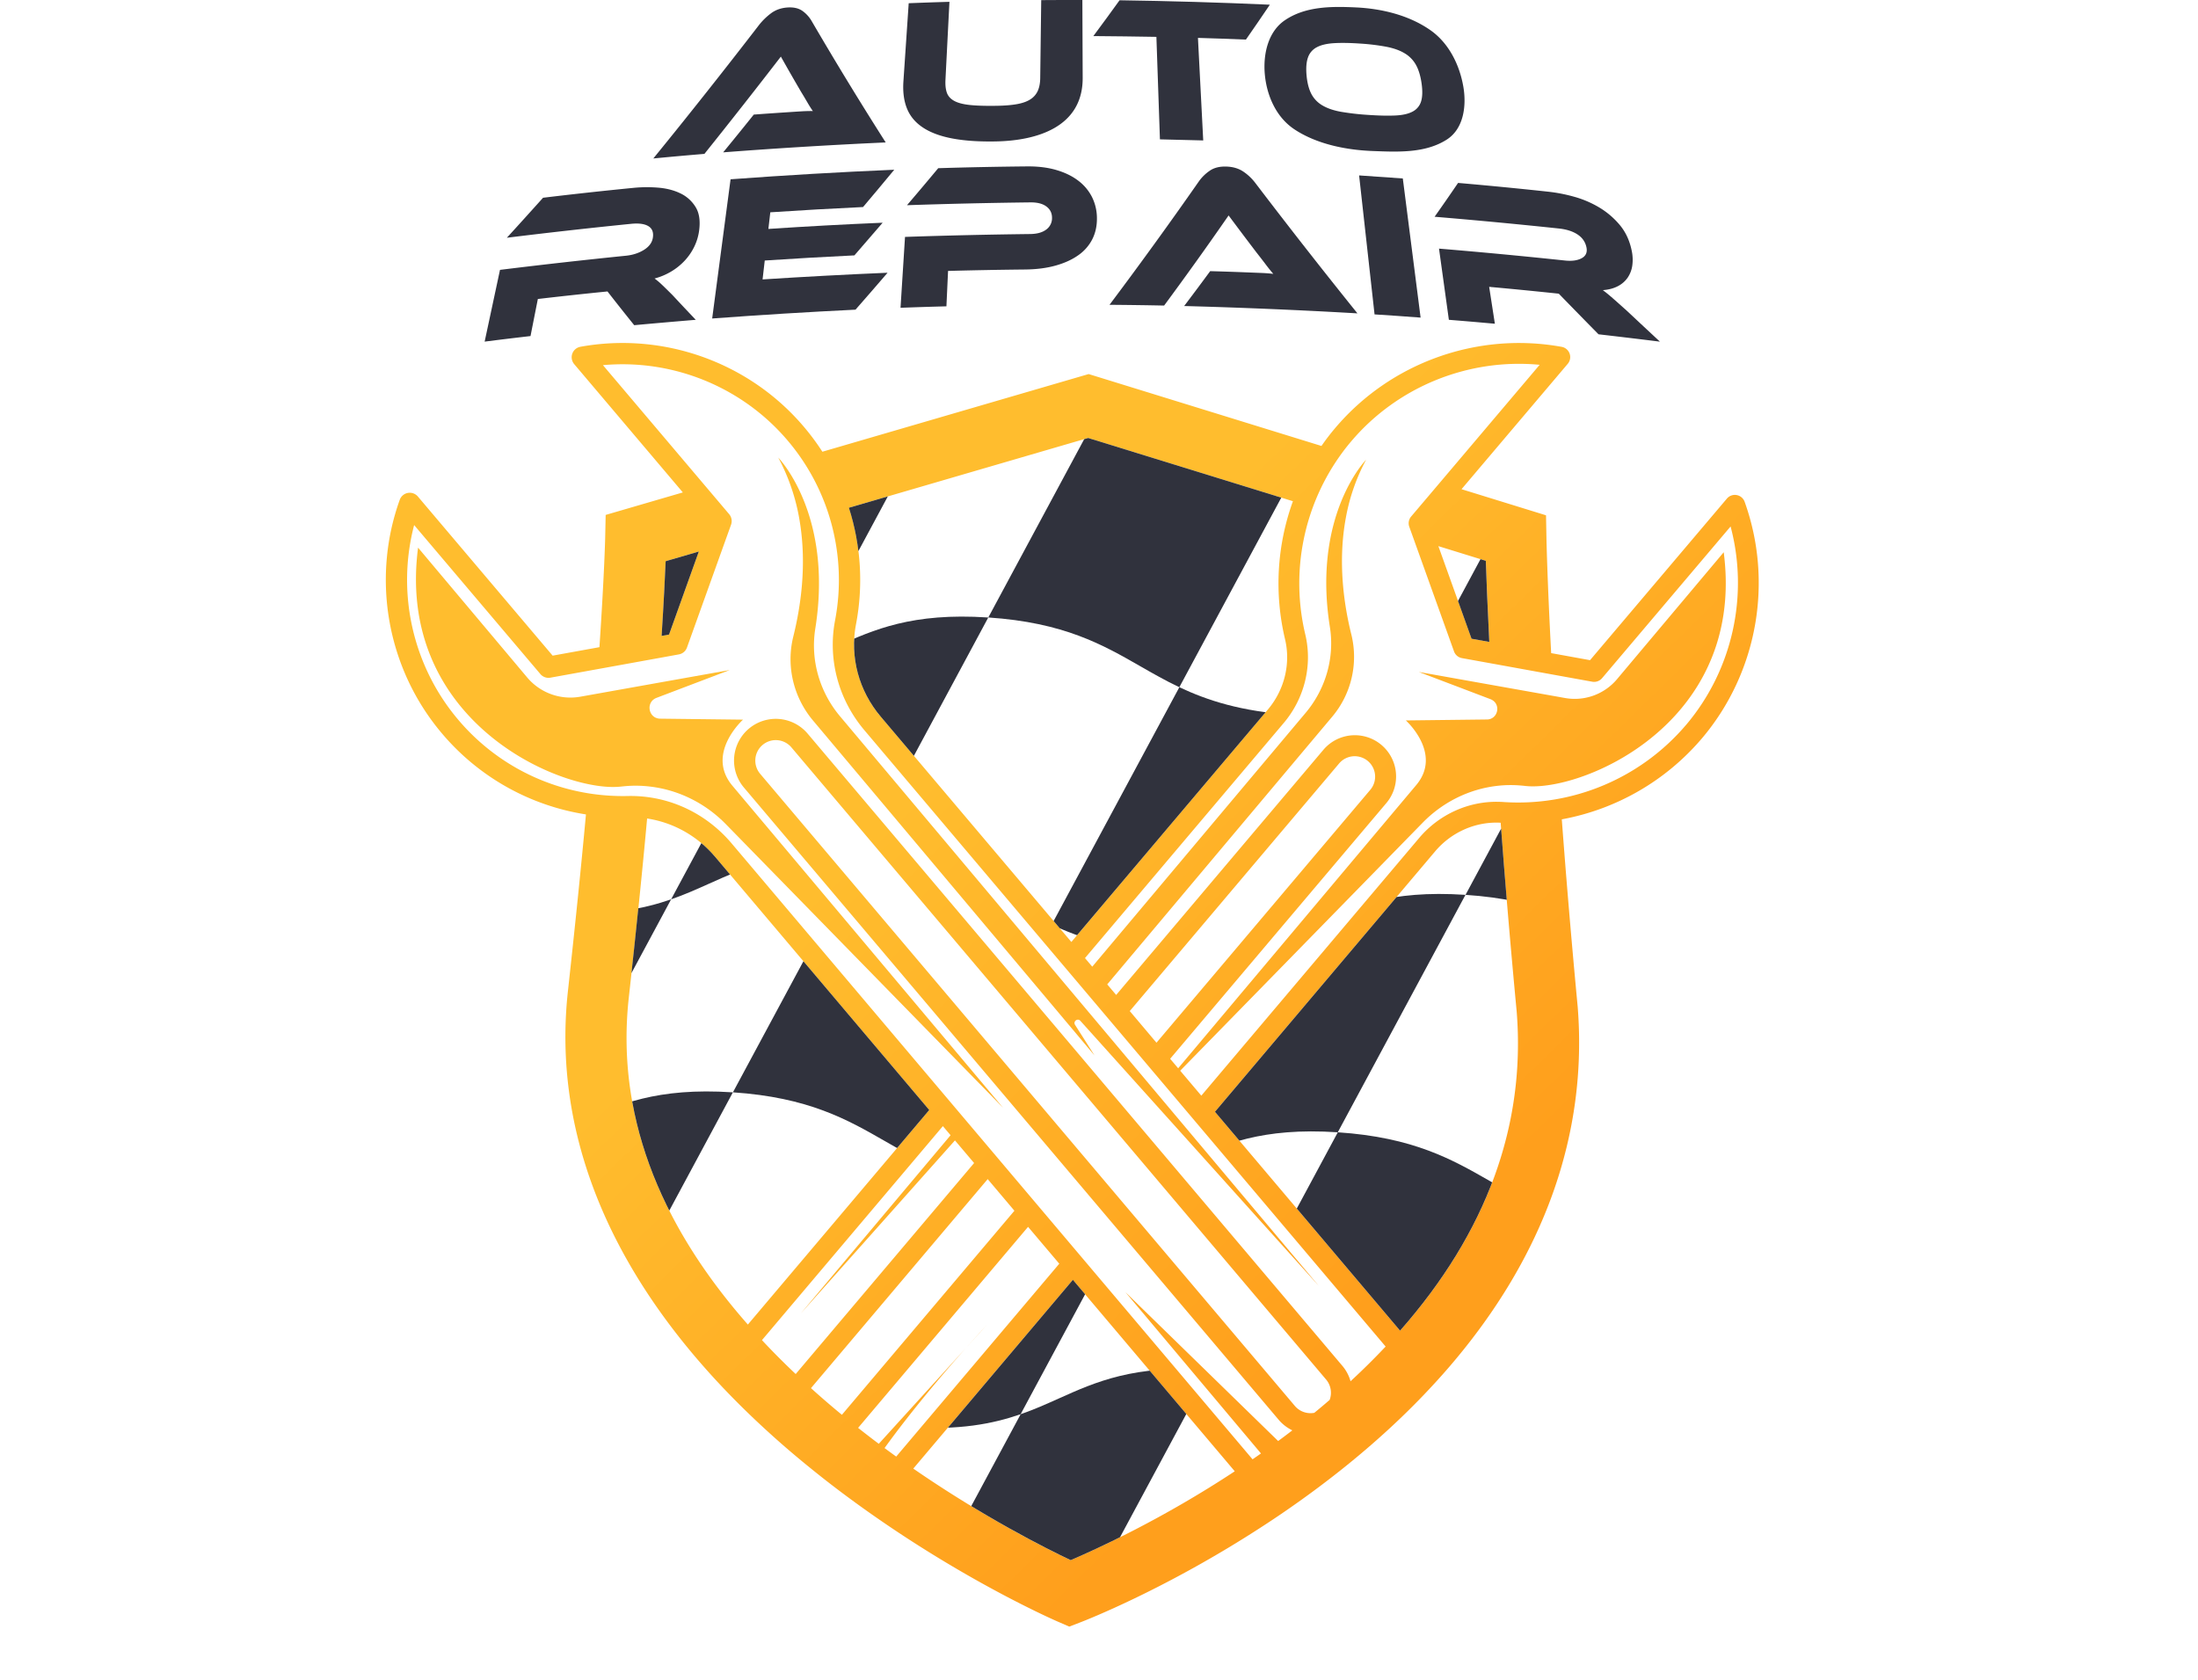 <svg xmlns="http://www.w3.org/2000/svg" xmlns:xlink="http://www.w3.org/1999/xlink" viewBox="0 0 3787.89 2895.34"><defs><style>.cls-1{fill:none;}.cls-2{fill:#30323d;}.cls-3{fill:url(#linear-gradient);}.cls-4{fill:url(#linear-gradient-2);}.cls-5{fill:url(#linear-gradient-3);}.cls-6{fill:url(#linear-gradient-4);}.cls-7{clip-path:url(#clip-path);}</style><linearGradient id="linear-gradient" x1="1061.07" y1="1218.01" x2="1890.5" y2="2065.87" gradientUnits="userSpaceOnUse"><stop offset="0" stop-color="#ffbd2e"></stop><stop offset="1" stop-color="#ff9f1c"></stop></linearGradient><linearGradient id="linear-gradient-2" x1="718.74" y1="1552.9" x2="1548.17" y2="2400.76" xlink:href="#linear-gradient"></linearGradient><linearGradient id="linear-gradient-3" x1="496.69" y1="1770.11" x2="1326.13" y2="2617.98" xlink:href="#linear-gradient"></linearGradient><linearGradient id="linear-gradient-4" x1="960.25" y1="1316.64" x2="1789.68" y2="2164.5" xlink:href="#linear-gradient"></linearGradient><clipPath id="clip-path" transform="translate(664.89)"><path class="cls-1" d="M539.42,950.56l-51.33,143.11-12.8,2.33c3.71-58.22,5.78-101,6.94-128.76Zm1356.25,16-81.83-25.3,57.23,159.58,30.59,5.51C1898.47,1043.51,1896.66,996.46,1895.67,966.55Zm25.6,451.44c-42.53-2.42-84.64,15.9-112.86,49.25l-379.52,448.9,319,377.23c149.23-169.52,216.67-353.92,200.94-550.2C1937.47,1622.76,1928.42,1514,1921.27,1418ZM798.06,875.11a408,408,0,0,1,12.15,201.07c-10.69,56.36,4.91,114.28,42.75,159l328.41,388.26L1520,1223c28.65-33.83,39.73-79.12,29.69-121.18a415.59,415.59,0,0,1,13.57-237.95l-352.84-109ZM450.3,1410.66q-12.41,134.58-31.54,308.55C397.12,1914.5,466,2103.46,623.92,2282.86l312.59-369.78L567.6,1476.85C537,1440.7,495.42,1417.51,450.3,1410.66ZM909.06,2531.11c120.88,83.43,228.22,137.43,271.19,157.77,44.47-19,157.24-70.33,282.81-153.15l-279-330Z"></path></clipPath></defs><g id="Layer_2" data-name="Layer 2"><g id="Layer_1-2" data-name="Layer 1"><path class="cls-2" d="M715.56,158.16q5.06,8.22,10.55,17.66t9.82,15.58q-8.45-.19-20,.51t-22.19,1.43c-23.85,1.56-35.77,2.39-59.61,4.14-20.85,26-31.4,39-52.76,65.09q140-10.75,280.1-17.08Q795.74,142.35,734.17,36.82a55.73,55.73,0,0,0-16.17-18q-9.87-7-25.84-5.91Q675.51,14.06,663.6,23.1a110,110,0,0,0-20.45,20Q553.6,159.35,461,273.12c35.22-3.36,52.83-4.95,88.07-7.9Q615.71,182,680.8,97.55C694.45,121.76,701.4,133.89,715.56,158.16Z" transform="translate(664.89)"></path><path class="cls-2" d="M925.73,219.88q19.44,12.87,50.48,18.76t74.73,5.11c71.7-1.27,150.1-25,150-109.22L1200.39,0C1172,0,1157.85,0,1129.48.21q-.87,67.25-1.73,134.5-.16,12.49-4,21.44a33.46,33.46,0,0,1-12.45,14.73q-8.61,5.79-22.89,8.46t-35.64,3q-28.46.49-46.15-1.37t-27.18-7.15q-9.51-5.26-12.59-14.09t-2.4-22q3.42-67.29,6.86-134.59c-28.08.82-42.12,1.31-70.2,2.41Q896.56,72.89,892,140.23q-1.85,27.15,6.22,47T925.73,219.88Z" transform="translate(664.89)"></path><path class="cls-2" d="M1334.06,240.18c29.84.6,44.77,1,74.61,1.85l-9.09-176.72c33.07,1,49.6,1.57,82.66,2.93,16.77-24.11,25-36.13,41.24-60.14Q1394,2.31,1264.48.47c-17.78,24.63-26.81,37-45.15,61.71q54.35.41,108.65,1.35Q1331,151.85,1334.06,240.18Z" transform="translate(664.89)"></path><path class="cls-2" d="M1514.69,126.62c3,37,19.08,74.89,50.81,96.08,38.43,25.66,89.37,35.85,135,37.56,42.81,1.61,90.37,4.21,127.76-19.61,29.53-18.81,34.18-58.51,28.77-90.63-6.33-37.64-24.78-75.49-56.66-97.87-37.29-26.17-84.63-37.37-128.93-39.39-41-1.88-86.42-2.24-122.23,22.24C1520.2,54.84,1512,93.29,1514.69,126.62Zm74.44-27.4a31.13,31.13,0,0,1,15-17.65q10.93-5.94,29.34-7.13t45.31.64a375.09,375.09,0,0,1,45.84,5.58Q1743.56,84.4,1756,92a53.08,53.08,0,0,1,19.37,20q6.87,12.43,9.61,31.82t-.88,31a29,29,0,0,1-14.55,17.46q-10.93,5.9-29.81,6.77t-46.57-1a441.48,441.48,0,0,1-47.13-5.38q-19.42-3.52-32-11a49.57,49.57,0,0,1-19-19.75q-6.43-12.28-8.25-31.59T1589.13,99.22Z" transform="translate(664.89)"></path><path class="cls-2" d="M507.56,333.21q-16.79-8.08-38.34-9.8a237.08,237.08,0,0,0-42.25.35q-78.11,7.68-156,17.07-31,34.59-62.37,68.94,106.91-13.22,214.06-24,19.89-2,29.81,4t7.73,20q-2,12.58-15.42,20.92t-31.35,10.09q-108.48,11-216.66,24.33-13.23,61.83-26.45,123.67c31.62-4,47.43-5.91,79.07-9.59,5-25.55,7.57-38.33,12.62-63.88q59.92-7,120-13c18.11,23.21,27.32,34.83,46.05,58.14q53-4.86,106.09-9.25c-16.28-17.14-24.32-25.68-40.21-42.74Q482.46,497,475.65,490.53A125.17,125.17,0,0,0,463.15,480a111.57,111.57,0,0,0,29.15-12.34,105.91,105.91,0,0,0,23.15-18.83,98.26,98.26,0,0,0,16.14-23.69,90.75,90.75,0,0,0,8.23-26.93q3.64-25.85-5.94-41.35A61.72,61.72,0,0,0,507.56,333.21Z" transform="translate(664.89)"></path><path class="cls-2" d="M822.42,356.83C844.21,331,855,318.18,876.2,292.53Q735,298.56,594.13,309,578.27,429,562.43,548.93q123.42-9.21,247-15.23c22.38-25.53,33.44-38.26,55.28-63.65q-107.79,4.59-215.43,11.53c1.51-13,2.26-19.55,3.76-32.59q77.21-5.13,154.49-8.85c19.68-22.58,29.41-33.84,48.67-56.3Q757.69,388,659.3,394.56l3.3-28.66Q742.46,360.59,822.42,356.83Z" transform="translate(664.89)"></path><path class="cls-2" d="M1193.27,311.37q-15.42-11.79-37.64-18.33T1105,286.79q-76.55.73-153,3.08c-21.26,25.46-32,38.22-53.84,63.82q106.39-3.63,212.82-4.89,17.73-.17,27.46,7.11c6.48,4.83,9.72,11.43,9.65,19.75a24.13,24.13,0,0,1-10,20q-10,7.55-27.94,7.7-107.74,1.28-215.4,4.94-3.87,61.08-7.73,122.16c31.63-1.16,47.45-1.67,79.09-2.52,1.13-24.41,1.7-36.62,2.83-61q66.32-1.79,132.65-2.46,29.57-.3,52.73-6.78t39.14-17.89a75,75,0,0,0,24.11-27.58q8.12-16.19,7.91-36.17a82.09,82.09,0,0,0-8.46-36.43A81.1,81.1,0,0,0,1193.27,311.37Z" transform="translate(664.89)"></path><path class="cls-2" d="M1477.86,295.81q-12-8.13-29.08-8.73-17.83-.61-29,7.25a74.47,74.47,0,0,0-18.42,18q-75.27,107.87-154.18,213,47.05.35,94.09,1.3,56.77-76.77,111.12-155.3c19.31,25.9,29.09,38.88,48.89,64.9q7,8.82,14.68,19t13.49,16.78q-9.15-1.11-21.46-1.62l-23.67-.93c-25.46-1-38.19-1.39-63.65-2.15-17.68,24-26.65,36-44.84,60.12q149.43,4,298.6,12.65Q1585,429,1498.71,315.69A87,87,0,0,0,1477.86,295.81Z" transform="translate(664.89)"></path><path class="cls-2" d="M1677.31,302.34l26.61,239.53c31.75,2,47.62,3.15,79.36,5.52l-30.66-239.81C1722.5,305.34,1707.44,304.29,1677.31,302.34Z" transform="translate(664.89)"></path><path class="cls-2" d="M2139.15,536q-15.83-14.24-25.15-22.38t-16.65-13.58q14.83-1.1,25.6-6.68A46.35,46.35,0,0,0,2140,478.72a49.5,49.5,0,0,0,8.11-21.19,74,74,0,0,0-1.18-26.19q-5.47-26-20.87-44.13a139.16,139.16,0,0,0-35.5-30,175.85,175.85,0,0,0-43-18.21,274.79,274.79,0,0,0-43.54-8.52q-78-8.46-156.16-15.21c-15.9,23.29-24,35-40.45,58.31q107.31,8.93,214.36,20.26,19.88,2.16,32.25,10.45t15.14,22.36q2.45,12.63-8.42,18.45T2032,449q-108.37-11.49-217-20.51l17,122.69c31.72,2.56,47.58,3.91,79.28,6.78-3.93-25.43-5.9-38.15-9.84-63.59q60.07,5.44,120,11.78,34.1,35.13,68.46,70,53,6.1,105.82,12.66C2172.91,567.6,2161.59,557.05,2139.15,536Z" transform="translate(664.89)"></path><path class="cls-3" d="M2341.72,864.85a17.93,17.93,0,0,0-30.55-5.56L2075.28,1137.8l-67-12.15c-6.76-128.25-8.14-197.93-8.14-199.35l-.73-38.18-145.61-45L2036.89,627a17.94,17.94,0,0,0-10.48-29.22c-145.3-26.37-294.79,27.19-390.16,139.75q-12.74,15-23.83,31.07L1211.23,644.69,752.34,778.54a408.68,408.68,0,0,0-31.81-42.88c-94.11-111.14-241.7-164-385.2-138a18.35,18.35,0,0,0-10.73,29.86L511.88,848.69l-133,38.78-.82,38.7c0,1.25-1.5,63.74-9.91,189.22L287.5,1130,55.23,855.72A18.35,18.35,0,0,0,24,861.4c-49.29,137.21-21.41,291.52,72.75,402.66A406.69,406.69,0,0,0,344.9,1403.64q-12.22,133.09-31,303.93c-25.12,226.37,57.23,449.5,239.55,654.1q11.84,13.32,24.27,26.51,37,39.3,78.9,77.56,26.63,24.38,55.24,48.22,6.72,5.63,13.49,11.12c4.48,3.66,9,7.33,13.45,10.9q31.8,25.55,63.3,48.61c4.09,3,8.19,6,12.24,8.92q14.92,10.8,29.56,20.95c165.69,115.4,306.73,177.15,314.14,180.38l19.78,8.58,20.13-7.72c7.28-2.84,146.56-56.88,311.47-164.14q16.29-10.53,32.88-21.8c4.1-2.8,8.28-5.65,12.41-8.53,29.13-20.17,58.74-41.93,88.3-65.33,0,0,0,0,0-.05s.13,0,.22-.12q92.23-73,164.35-151.78,13.32-14.47,25.9-29.13c162.55-189.39,238.22-400.46,220.46-620.45l-.08-.73c-11.25-119.06-20.17-226.58-27.24-321.51a415.29,415.29,0,0,0,241.41-139.49C2363.4,1160.08,2391.62,1003.82,2341.72,864.85Zm-446,101.7c1,29.91,2.8,77,6,139.79l-30.59-5.51-57.23-159.58Zm-685.3-211.72,352.84,109a415.59,415.59,0,0,0-13.57,237.95c10,42.06-1,87.35-29.69,121.18l-338.58,400.5L853,1235.19c-37.84-44.73-53.44-102.65-42.75-159a408,408,0,0,0-12.15-201.07ZM482.23,967.24l57.19-16.68-51.33,143.11-12.8,2.33C479,1037.78,481.07,995,482.23,967.24Zm-63.47,752q19.38-174.15,31.54-308.55c45.12,6.85,86.7,30,117.3,66.19l368.91,436.23L623.92,2282.86C466,2103.46,397.12,1914.5,418.76,1719.21Zm287.6,648.89q-30.71-29-58.14-58.44L960,1940.87l13.27,15.69L715.19,2263.68l265.62-298.2,33,39ZM786,2438.38c-2.81-2.28-5.61-4.61-8.41-6.94q-23.21-19.39-44.9-39l304.54-360.25,46.06,54.51Zm73.47,57.36c47.49-65.81,103.72-131.44,140.18-172.46L849.55,2488.37q-17.77-13.32-35.63-27.45l292.9-346.47L1160.6,2178l-281,332.38Q869.57,2503.21,859.51,2495.74Zm320.74,193.14c-43-20.34-150.31-74.34-271.19-157.77l275-325.35,279,330C1337.49,2618.55,1224.72,2669.92,1180.25,2688.88Zm446.26-276.1Q1613.6,2424,1600.06,2435a35.38,35.38,0,0,1-33.44-11.85L645.12,1333.66a35.27,35.27,0,0,1,53.82-45.6l921.5,1089.56A35.29,35.29,0,0,1,1626.51,2412.78Zm36.07-32.23a70.44,70.44,0,0,0-14.17-26.63L726.91,1264.36a71.91,71.91,0,0,0-109.76,93l921.5,1089.56a72,72,0,0,0,23.57,18.27q-12.21,9.43-24.43,18.4L1274.58,2227,1508.18,2505c-4.82,3.44-9.69,6.81-14.52,10.12l-898-1061.89c-37-43.56-87.31-71.36-141.95-79.11a224.51,224.51,0,0,0-36.63-2.2,375.79,375.79,0,0,1-68.77-4.78,370.69,370.69,0,0,1-223.57-126.74C46.05,1147.5,18.21,1021.58,48.81,904.93l217.57,256.83a18.31,18.31,0,0,0,17.24,6.2l81.92-14.82,107.25-19.43,32.24-5.87A18.2,18.2,0,0,0,519,1116l63.91-178.14L595,904.24a18.46,18.46,0,0,0-3.28-18.06l-41.28-48.74L374.2,629.35c120.1-11,239.72,37.19,318.37,130a371.07,371.07,0,0,1,81.61,310c-12.75,67.27,5.78,136.34,50.81,189.48L1723,2320.74Q1694.54,2351,1662.58,2380.55Zm-380.46-638,361-427a35.18,35.18,0,0,1,53.69,45.47l-368.66,436.09Zm465.79,550.81-319-377.23,379.52-448.9c28.22-33.35,70.33-51.67,112.86-49.25,7.15,96,16.2,204.77,27.58,325.18C1964.58,1939.45,1897.14,2123.85,1747.91,2293.37Zm492.8-1043.92a379.78,379.78,0,0,1-315.18,132.81c-2.28-.17-4.61-.25-6.89-.3-52.14-1.51-103.12,21.42-137.64,62.1l-375.59,444.33-36.37-43,.34-.39L1787,1417.77c34.9-35.72,80.88-58.3,129.71-63.52a204.32,204.32,0,0,1,39.81-.38c2.38.21,4.79.43,7.24.73,15.52,1.72,35.64.17,58.44-4.83,120.83-26.46,315.65-149.92,283.46-398l-183.87,218.78A95.25,95.25,0,0,1,2032.1,1203l-19.69-3.53-106.78-19-125.4-22.36,123.5,46.92a17,17,0,0,1,3.4,1.73c10.95,6.72,10.56,22,1.77,29.26a17.55,17.55,0,0,1-11.38,4l-139.66,1.64s63.56,57,17.93,111.35c-36.16,43-301.26,358.44-410.29,488.15l-13.83-16.37,372.54-440.67a71.06,71.06,0,1,0-108.47-91.83l-357.11,422.48-15.38-18.18,387.49-461.1A160.3,160.3,0,0,0,1664,1093.85c-13-52-23.66-125.75-9.48-201.81a337.87,337.87,0,0,1,34.82-99.67c-1.38,1.38-31.24,32.75-51.11,94.63-15,46.93-24.39,111.35-11.29,193.57,8.41,52.92-7.24,106.87-41.71,147.9l-367.8,437.6-12.54-14.82,342.46-405.12c36-42.48,49.9-99.58,37.19-152.72a379.91,379.91,0,0,1,64-313.67q7.18-9.75,15.09-19c80.19-94.68,202.36-143.63,324.83-132l-171.9,203L1767,890.19a17.93,17.93,0,0,0-3.23,17.67L1771,928l69.85,194.65a17.87,17.87,0,0,0,13.66,11.6l49.09,8.87,106.69,19.35,68.82,12.46a18,18,0,0,0,16.9-6.08l221.49-261.49C2349.09,1026.28,2320.87,1154.78,2240.71,1249.45Z" transform="translate(664.89)"></path><path class="cls-4" d="M465.21,1237a12.06,12.06,0,0,1-1.25-.61c-.43-.26-.82-.47-1.21-.73a13.78,13.78,0,0,1-1.72-1.29,12,12,0,0,1-1.55-1.47,18.22,18.22,0,0,1-3.53-5.56,11.61,11.61,0,0,1-.44-1.2,13.12,13.12,0,0,1-.64-2.46,11.36,11.36,0,0,1-.3-2.07c-.05-.56-.09-1.12-.09-1.72s0-1.29.09-1.94.13-1.08.25-1.64a11.17,11.17,0,0,1,.39-1.59.75.75,0,0,1,.13-.39,9.57,9.57,0,0,1,.52-1.47,13.93,13.93,0,0,1,.77-1.68,17.5,17.5,0,0,1,.95-1.55,17.77,17.77,0,0,1,1.08-1.46c.43-.48.91-1,1.38-1.43a5.93,5.93,0,0,1,1.08-.94,16.5,16.5,0,0,1,2.45-1.68,20.93,20.93,0,0,1,2.85-1.34l1.46-.56,124.84-47.44-122.94,21.93-107.35,19.18-27.23,4.86a97.34,97.34,0,0,1-91.62-33.22l-188-223.65c-33.27,256.53,170.91,382.71,294.07,407.74,21.54,4.44,40.63,5.69,55.5,4.05,2.5-.26,4.95-.51,7.37-.73a208.54,208.54,0,0,1,42.79.69c49.12,5.73,95.32,28.66,130.53,64.64l477.94,489c-18.75-22.32-420.93-500.91-466.52-555.12-46.63-55.54,18.35-113.85,18.35-113.85l-142.81-1.68A19.16,19.16,0,0,1,465.21,1237Z" transform="translate(664.89)"></path><path class="cls-5" d="M999.69,2323.28l36.71-40.47C1032,2287.55,1018.43,2302.16,999.69,2323.28Z" transform="translate(664.89)"></path><path class="cls-6" d="M1196.84,1759.28,1608,2216.49,782.76,1234.54c-35.25-41.93-51.24-97.09-42.62-151.17,12.54-78.86,4.91-141.73-8.79-188.79-14.39-49.38-35.46-81.35-46.88-96.22h-.05a115.88,115.88,0,0,0-8.1-9.7c1.85,3.49,3.66,7,5.39,10.47a350.93,350.93,0,0,1,31.8,100.63c12.07,74.55,1.47,146.12-11.25,197.19-12.67,50.85.22,104.71,33.92,144.83l485.18,577.31-33.57-52.74C1184,1760.45,1192.05,1754.2,1196.84,1759.28Z" transform="translate(664.89)"></path><g class="cls-7"><path class="cls-2" d="M3123,1201.92l-220,409.19c-130.79-8.64-196.72,21-260.48,49.6-21,9.42-42.16,18.94-65.83,27.15l220-409.18c23.68-8.21,44.87-17.73,65.83-27.15,63.77-28.64,129.7-58.25,260.48-49.61m-440.1,818.41c-130.79-8.64-196.72,21-260.49,49.61-21,9.41-42.15,18.94-65.83,27.15l-220,409.18c23.68-8.21,44.87-17.73,65.83-27.15,63.77-28.64,129.7-58.25,260.49-49.6l220-409.19m310.28-1107c-47.91,16.62-106,27.89-192.92,22.15s-145.3-24.67-193.79-47.62L2410,1253.21c48.49,23,107,41.89,193.79,47.62s145-5.53,192.92-22.15l196.49-365.39m-636.6,1183.8,220.07-409.23c-47.91,16.63-106,27.9-192.92,22.16s-145.3-24.67-193.79-47.62l-220.07,409.22c48.5,23,107,41.89,193.79,47.62,86.93,5.75,145-5.53,192.92-22.15m-220,409.18c-47.91,16.62-106,27.9-192.92,22.16s-145.3-24.67-193.79-47.63l-196.5,365.41c48.49,22.95,107,41.89,193.79,47.62,86.93,5.74,145-5.53,192.92-22.15l196.5-365.41m53.4-843.87,220-409.19c-24.07-11.39-45.66-23.76-67-36-64.76-37.1-131.71-75.46-262.3-84.14l-220,409.18c130.59,8.68,197.54,47,262.3,84.15,21.35,12.24,42.95,24.62,67,36m-440.11,818.4,220-409.18c-24.06-11.39-45.66-23.77-67-36-64.75-37.11-131.71-75.46-262.3-84.14l-220,409.18c130.59,8.68,197.54,47,262.3,84.14,21.36,12.25,43,24.63,67,36M2277.15,767.67l-.3,0c-130.82-8.64-196.72,21-260.48,49.6-20.92,9.4-42.07,18.9-65.69,27.11l-196.49,365.39c23.62-8.2,44.77-17.71,65.68-27.11,63.77-28.64,129.67-58.24,260.49-49.6l.3,0,196.49-365.39m-636.6,1183.8,220.07-409.23-.3,0c-130.82-8.64-196.72,21-260.49,49.61-20.92,9.4-42.06,18.9-65.68,27.1l-220.07,409.23c23.62-8.2,44.77-17.71,65.69-27.11,63.77-28.64,129.66-58.24,260.48-49.6l.3,0m-220,409.18-.3,0c-130.82-8.64-196.72,21-260.48,49.61-20.92,9.4-42.07,18.9-65.69,27.1l-196.5,365.41c23.62-8.21,44.77-17.71,65.69-27.11,63.76-28.64,129.66-58.25,260.48-49.6l.3,0,196.5-365.41m113.64-741.72,220-409.18c-47.94,16.65-106,28-193,22.2-86.71-5.72-145.2-24.63-193.67-47.56l-220,409.19c48.47,22.92,107,41.83,193.67,47.56,87,5.74,145.09-5.56,193-22.21M1094,2437.34l220-409.18c-47.93,16.65-106,28-193,22.2-86.7-5.73-145.19-24.63-193.66-47.56L707.35,2412c48.47,22.93,106.95,41.84,193.66,47.57,87,5.74,145.1-5.56,193-22.21M1564,819c-24.12-11.41-45.75-23.81-67.15-36.07-64.72-37.09-131.59-75.42-262.07-84.13l-196.49,365.4c130.47,8.71,197.35,47,262.07,84.12,21.39,12.27,43,24.67,67.14,36.07L1564,819M927.39,2002.8l220.06-409.22c-24.11-11.41-45.75-23.81-67.14-36.08-64.72-37.08-131.6-75.41-262.07-84.12L598.18,1882.61c130.47,8.71,197.34,47,262.06,84.12,21.4,12.27,43,24.67,67.15,36.07M707.35,2412c-24.12-11.4-45.75-23.8-67.15-36.07-64.72-37.08-131.59-75.41-262.07-84.12l-196.49,365.4c130.47,8.71,197.34,47,262.06,84.13,21.4,12.26,43,24.66,67.15,36.07L707.35,2412m110.89-938.6,220-409.18-.53,0c-130.79-8.64-196.72,21-260.45,49.61-20.89,9.38-42,18.87-65.59,27.07L491.67,1550c23.58-8.2,44.7-17.68,65.59-27.07,63.73-28.64,129.66-58.25,260.45-49.61l.53,0M378.13,2291.79l220-409.18-.54,0c-130.78-8.64-196.71,21-260.45,49.61-20.89,9.38-42,18.87-65.58,27.07l-220,409.18c23.57-8.2,44.69-17.69,65.58-27.07,63.73-28.64,129.66-58.25,260.45-49.61l.53,0M908.21,775.44c-48,16.67-106.09,28-193.13,22.24C628.43,792,570,773.07,521.5,750.17L325,1115.56c48.45,22.91,106.93,41.79,193.57,47.52,87,5.75,145.18-5.58,193.13-22.24l196.5-365.4M271.61,1959.25,491.67,1550c-47.95,16.67-106.08,28-193.13,22.24-86.64-5.73-145.13-24.61-193.57-47.51L-115.1,1934c48.45,22.9,106.93,41.79,193.58,47.51,87,5.76,145.17-5.57,193.13-22.23m-220,409.18c-48,16.67-106.09,28-193.13,22.24-86.65-5.73-145.13-24.61-193.58-47.51l-196.5,365.4c48.45,22.9,106.93,41.79,193.58,47.51,87,5.75,145.17-5.57,193.13-22.24q98.25-182.7,196.5-365.4M105,1524.75l220-409.19c-24.16-11.42-45.82-23.83-67.24-36.12C193,1042.31,126,1003.93-4.74,998.8l-220,409.18c130.71,5.13,197.71,43.52,262.51,80.65,21.41,12.28,43.08,24.7,67.24,36.12m-440.11,818.41,220-409.19c-24.16-11.42-45.82-23.83-67.24-36.12-64.8-37.13-131.8-75.51-262.51-80.64l-220,409.18c130.71,5.13,197.71,43.51,262.51,80.65,21.42,12.28,43.08,24.7,67.24,36.12" transform="translate(664.89)"></path></g></g></g></svg>